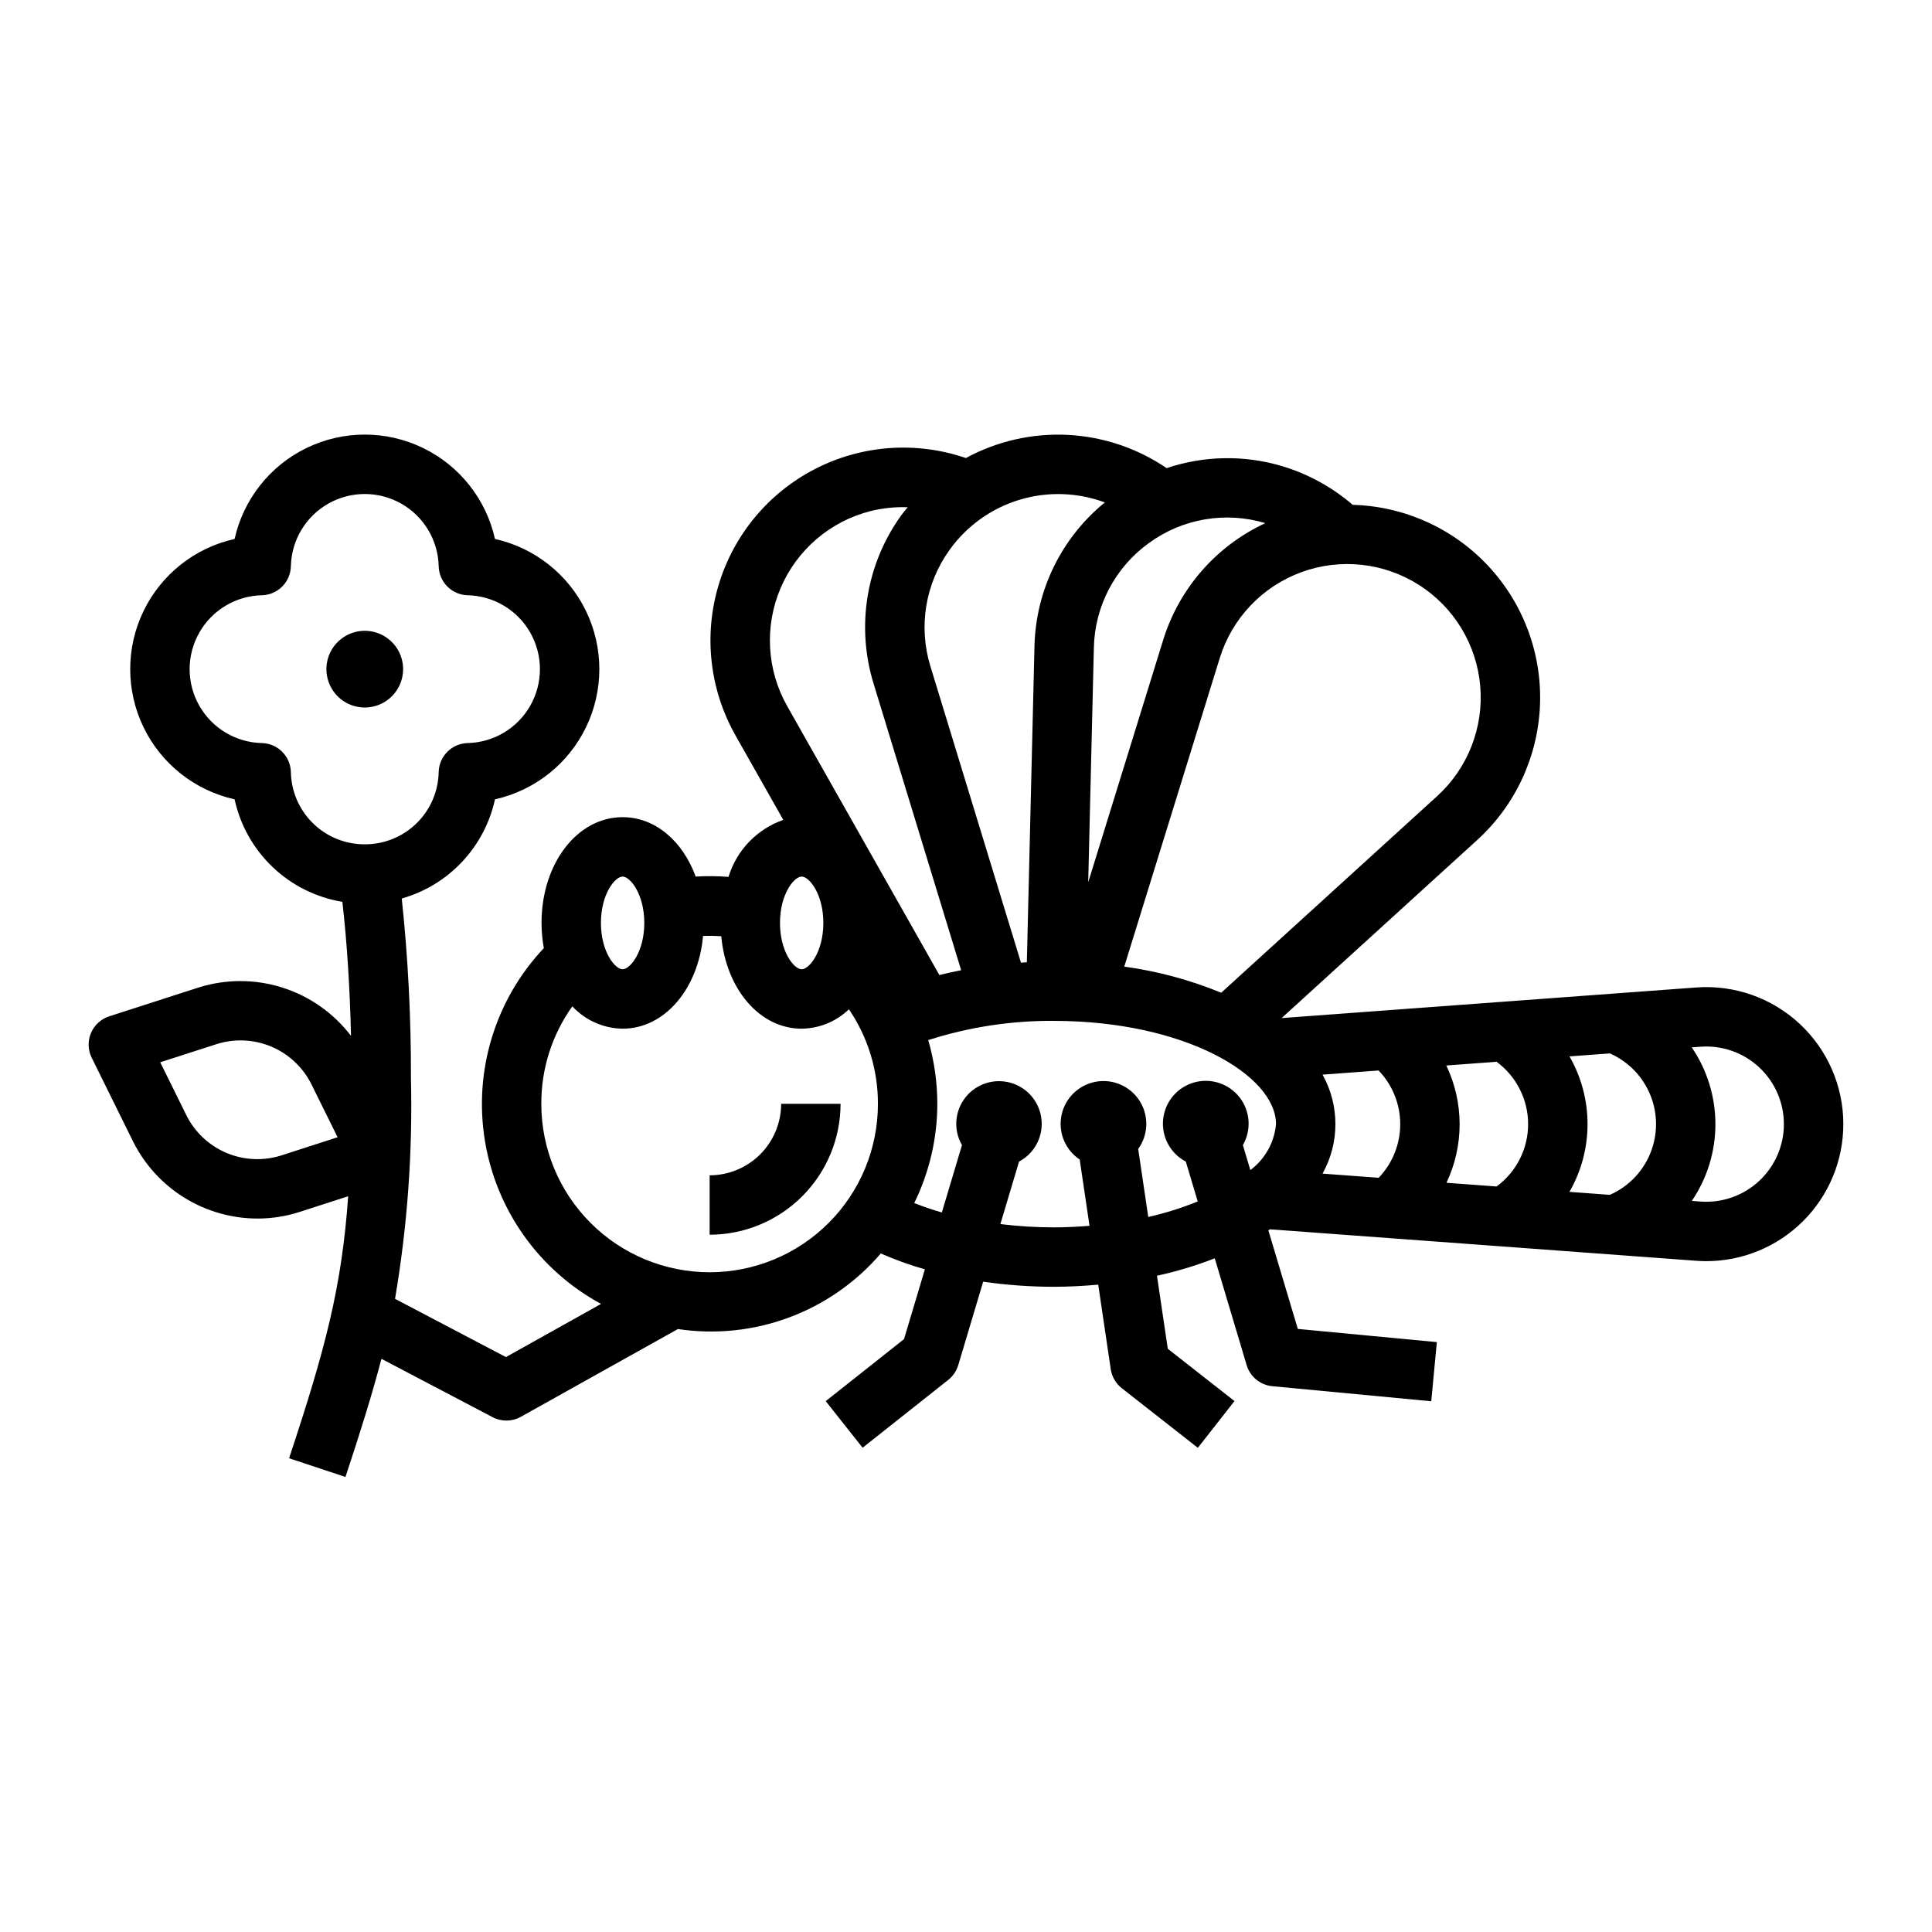 <?xml version="1.0" encoding="UTF-8"?>
<!-- Uploaded to: SVG Repo, www.svgrepo.com, Generator: SVG Repo Mixer Tools -->
<svg fill="#000000" width="800px" height="800px" version="1.1" viewBox="144 144 512 512" xmlns="http://www.w3.org/2000/svg">
 <path d="m366.76 436.52c-0.012 9.199-3.668 18.016-10.176 24.523-6.504 6.504-15.324 10.164-24.523 10.172v-15.742c5.027-0.008 9.844-2.004 13.398-5.559 3.551-3.555 5.551-8.371 5.555-13.395zm265.74 5.387v-0.004c0 9.637-3.828 18.879-10.645 25.688-6.816 6.812-16.059 10.637-25.695 10.629-0.879 0-1.766-0.035-2.644-0.102l-112.94-8.34c-0.141 0.098-0.301 0.188-0.445 0.281l7.805 26.121 36.844 3.492-1.484 15.676-42.121-3.992c-3.195-0.301-5.883-2.512-6.801-5.586l-8.457-28.309v0.004c-4.973 1.941-10.094 3.484-15.309 4.617l2.867 19.355 17.676 13.859-9.711 12.391-20.152-15.797h0.004c-1.59-1.242-2.637-3.047-2.934-5.043l-3.316-22.402c-3.848 0.34-7.766 0.566-11.801 0.566-6.254-0.008-12.5-0.457-18.691-1.352l-6.602 22.109c-0.465 1.551-1.391 2.918-2.656 3.922l-22.695 17.973-9.773-12.348 20.75-16.434 5.527-18.496-0.004 0.004c-3.981-1.141-7.883-2.543-11.68-4.199-13.281 15.484-33.594 23.047-53.766 20.02l-41.617 23.254c-2.324 1.301-5.144 1.336-7.5 0.098l-29.449-15.465c-2.441 9.324-5.555 19.312-9.535 31.312l-14.941-4.957c9.613-28.988 13.98-45.402 15.656-69.43l-12.887 4.16c-3.59 1.16-7.332 1.746-11.102 1.746-6.848 0-13.555-1.906-19.379-5.5-5.824-3.598-10.535-8.742-13.602-14.863l-10.992-22.246v-0.004c-1.016-2.051-1.086-4.441-0.195-6.551 0.891-2.106 2.656-3.723 4.836-4.426l23.609-7.617c7.242-2.297 15.016-2.301 22.258-0.008 7.242 2.289 13.602 6.762 18.207 12.801-0.293-12.797-1.074-25.004-2.289-35.523l-0.004 0.004c-6.934-1.148-13.363-4.348-18.453-9.191-5.094-4.844-8.613-11.105-10.105-17.973-10.539-2.348-19.43-9.387-24.133-19.109-4.703-9.723-4.703-21.059 0-30.781 4.703-9.723 13.594-16.762 24.133-19.109 2.352-10.543 9.391-19.434 19.113-24.133 9.723-4.703 21.059-4.703 30.781 0 9.723 4.699 16.762 13.59 19.113 24.133 10.539 2.348 19.426 9.387 24.129 19.109 4.703 9.723 4.703 21.059 0 30.781-4.703 9.723-13.59 16.762-24.129 19.109-1.352 6.207-4.363 11.934-8.715 16.562-4.352 4.629-9.875 7.988-15.988 9.723 1.672 15.809 2.484 31.699 2.43 47.598 0.48 19.586-0.93 39.176-4.215 58.492l29.391 15.434 25.211-14.09c-16.453-8.898-27.84-24.938-30.809-43.41-2.973-18.469 2.809-37.27 15.645-50.879-0.406-2.203-0.609-4.438-0.613-6.68 0-15.715 9.441-28.023 21.492-28.023 8.648 0 15.93 6.359 19.363 15.75v-0.004c2.894-0.176 5.801-0.148 8.691 0.082 2.16-7.062 7.555-12.672 14.523-15.109l-12.664-22.375h0.004c-6.859-12.102-8.484-26.477-4.504-39.805 3.981-13.332 13.223-24.461 25.594-30.82 12.367-6.363 26.797-7.406 39.953-2.887 8.258-4.488 17.59-6.609 26.977-6.141 9.383 0.473 18.457 3.519 26.223 8.812 9.938-3.34 20.664-3.516 30.703-0.5 6.848 2.07 13.184 5.555 18.605 10.223 13.656 0.375 26.598 6.207 35.926 16.195 9.324 9.984 14.266 23.289 13.711 36.941-0.551 13.652-6.551 26.516-16.656 35.711l-51.812 47.172 109.87-8.113c10.07-0.746 19.992 2.734 27.391 9.605 7.394 6.871 11.598 16.512 11.598 26.605zm-391.83-74.156c5.125 0.02 10.055-1.98 13.719-5.566 3.668-3.586 5.773-8.469 5.867-13.594 0.109-4.191 3.481-7.562 7.672-7.672 6.894-0.152 13.199-3.918 16.605-9.914 3.402-6 3.402-13.344 0-19.344-3.406-5.996-9.711-9.762-16.605-9.914-4.191-0.109-7.562-3.481-7.672-7.672-0.152-6.894-3.918-13.203-9.914-16.605-6-3.406-13.344-3.406-19.344 0-5.996 3.402-9.766 9.711-9.914 16.605-0.109 4.191-3.481 7.566-7.672 7.672-6.894 0.148-13.203 3.918-16.605 9.914-3.406 6-3.406 13.344 0 19.344 3.402 5.996 9.711 9.766 16.605 9.914 4.191 0.105 7.562 3.481 7.672 7.672 0.09 5.125 2.199 10.008 5.863 13.594s8.594 5.586 13.723 5.566zm-7.199 77.633-6.953-14.062c-2.234-4.473-5.996-8.004-10.602-9.949-4.609-1.949-9.762-2.184-14.527-0.668l-14.93 4.816 6.953 14.066-0.004 0.004c2.242 4.469 6.004 7.996 10.609 9.941 4.606 1.945 9.758 2.184 14.523 0.672zm337.16-22.219-10.699 0.789c6.379 11.117 6.375 24.785-0.008 35.902l10.715 0.793v-0.004c4.875-2.144 8.723-6.106 10.723-11.043 2.004-4.938 2.004-10.461 0-15.395-2.004-4.938-5.856-8.898-10.73-11.043zm-61.266 32.957c3.668-3.824 5.715-8.922 5.711-14.219-0.004-5.301-2.059-10.391-5.731-14.211l-14.852 1.098c4.539 8.156 4.539 18.078-0.004 26.234zm21.453-14.219c0.004 5.375-1.188 10.688-3.488 15.547l13.285 0.98c5.254-3.867 8.355-10.004 8.355-16.523-0.004-6.523-3.106-12.66-8.359-16.523l-13.32 0.984c2.312 4.852 3.519 10.16 3.527 15.535zm-10.812-142.91c-9.301-5.91-20.828-7.144-31.172-3.344-10.344 3.805-18.324 12.211-21.582 22.738l-25.309 81.777c8.824 1.207 17.457 3.531 25.691 6.922l57.215-52.09c8.152-7.422 12.375-18.219 11.426-29.199-0.949-10.984-6.965-20.895-16.27-26.805zm-71.555-11.066c-8.945 6.453-14.344 16.73-14.566 27.758l-1.496 62.121 19.824-64.07c4.215-13.746 14.074-25.051 27.117-31.098-10.555-3.176-21.984-1.219-30.879 5.289zm-52.785 1.773c-6.461 8.941-8.34 20.398-5.078 30.934l23.984 78.484c0.52-0.035 1.035-0.082 1.555-0.109l2.019-83.695v-0.004c0.324-14.836 7.141-28.785 18.648-38.16-7.281-2.707-15.254-2.945-22.688-0.68-7.43 2.269-13.91 6.918-18.441 13.23zm-43.043 41.445 40.32 71.246c1.895-0.469 3.82-0.895 5.777-1.273l-23.188-75.879c-4.715-15.23-2-31.789 7.336-44.711 0.527-0.738 1.133-1.395 1.695-2.102h-0.004c-3.32-0.121-6.648 0.227-9.875 1.023-10.684 2.715-19.488 10.258-23.812 20.395-4.328 10.137-3.68 21.711 1.75 31.301zm-1.918 57.438c0 7.621 3.719 12.285 5.746 12.285 2.027 0 5.746-4.664 5.746-12.285 0-7.617-3.723-12.281-5.746-12.281-2.027 0-5.746 4.664-5.746 12.281zm-47.453 0c0 7.621 3.723 12.285 5.746 12.285 2.027 0 5.746-4.664 5.746-12.285 0-7.617-3.723-12.281-5.746-12.281-2.023 0-5.746 4.664-5.746 12.281zm73.406 47.938c0.023-8.934-2.656-17.664-7.688-25.047-3.367 3.246-7.844 5.086-12.523 5.141-11.129 0-20.016-10.512-21.309-24.5-1.605-0.109-3.215-0.137-4.82-0.074-1.27 14.023-10.168 24.57-21.32 24.57v0.004c-5.062-0.074-9.875-2.215-13.324-5.922-5.383 7.535-8.258 16.57-8.219 25.828-0.008 11.836 4.684 23.191 13.051 31.562 8.363 8.375 19.715 13.078 31.551 13.078s23.188-4.703 31.555-13.078c8.363-8.371 13.059-19.727 13.047-31.562zm84.754 25.875-3.156-10.559c-4.102-2.156-6.481-6.586-6.012-11.195s3.691-8.473 8.141-9.762c4.449-1.285 9.238 0.258 12.094 3.906 2.859 3.644 3.215 8.664 0.898 12.676l1.98 6.625c3.894-2.91 6.367-7.34 6.797-12.184 0-12.941-24.195-27.359-58.914-27.359-11.285-0.078-22.508 1.645-33.25 5.098 1.594 5.484 2.406 11.168 2.414 16.879-0.012 9.121-2.106 18.117-6.121 26.309 2.336 0.922 4.773 1.758 7.316 2.488l5.336-17.859v-0.004c-0.98-1.684-1.504-3.598-1.516-5.551-0.02-4.086 2.16-7.867 5.707-9.891 3.551-2.027 7.914-1.984 11.422 0.109 3.508 2.094 5.613 5.918 5.512 10.004-0.102 4.082-2.394 7.797-6.004 9.715l-4.945 16.555c4.688 0.574 9.406 0.867 14.129 0.871 3.273 0 6.418-0.168 9.492-0.41l-2.602-17.57c-3.852-2.57-5.758-7.223-4.816-11.754 0.941-4.535 4.543-8.039 9.102-8.863 4.555-0.82 9.156 1.207 11.621 5.125 2.469 3.918 2.305 8.941-0.406 12.695l2.668 18.023h0.004c4.473-1.008 8.859-2.387 13.109-4.117zm155.34-20.492h-0.004c0-5.719-2.379-11.18-6.57-15.07-4.191-3.891-9.812-5.863-15.516-5.441l-2.332 0.172h0.004c4.082 5.996 6.266 13.086 6.269 20.34 0.004 7.258-2.176 14.348-6.254 20.348l2.316 0.172c5.703 0.418 11.324-1.555 15.516-5.445 4.188-3.894 6.57-9.355 6.57-15.074zm-365.92-120.57c0-4.113-2.477-7.816-6.273-9.391-3.801-1.574-8.172-0.703-11.078 2.203-2.91 2.906-3.777 7.281-2.203 11.078 1.57 3.797 5.277 6.277 9.391 6.277 5.609-0.008 10.16-4.555 10.164-10.168z"/>
</svg>